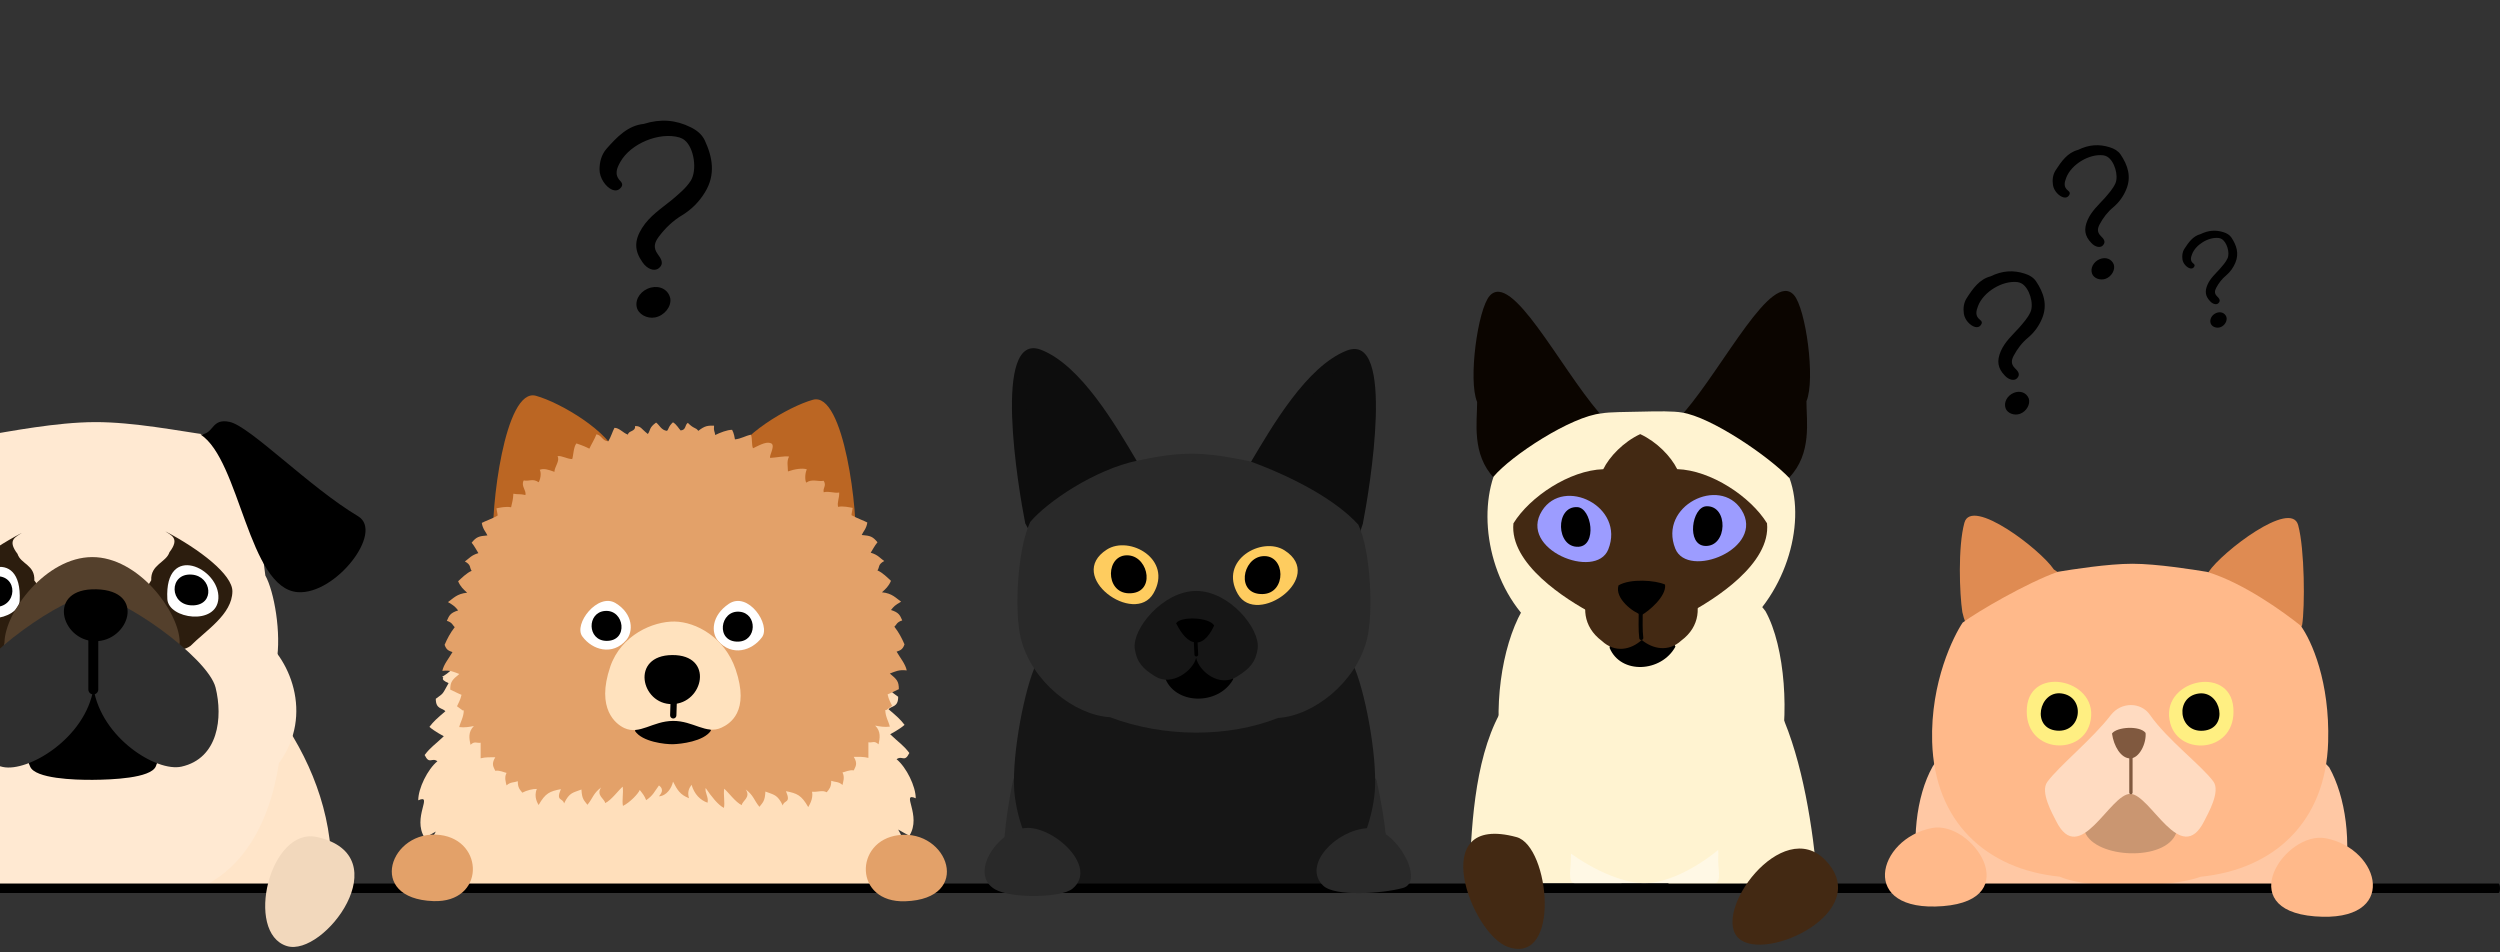 <svg width="625" height="238" viewBox="0 0 625 238" fill="none" xmlns="http://www.w3.org/2000/svg">
<rect x="0" y="0" width="625" height="238" fill="#333333" stroke="none"/>
<g clip-path="url(#clip0_3051_1006)">
<path d="M70.522 179.892C78.544 191.604 83.787 205.759 82.716 221.008L-34.371 221.293C-35.71 205.707 -30.421 191.232 -22.247 179.293L70.522 179.892Z" fill="#FFE5C9"/>
<path d="M-17.515 158.662C-25.428 163.98 -31.618 178.56 -22.757 190.743C-20.256 206.853 -13.291 216.487 -4.826 221.031L51.574 221.194C60.144 216.708 67.207 207.05 69.737 190.789C78.598 178.606 72.408 164.026 64.495 158.709L-17.521 158.656L-17.515 158.662Z" fill="#FFE9D2"/>
<path d="M66.328 143.861C68.551 147.864 70.401 158.342 69.121 165.487C68.01 171.665 61.377 181.882 55.169 187.112C48.653 192.593 37.453 189.887 24.427 187.828C11.4 189.957 -1.196 192.663 -7.712 187.182C-13.92 181.952 -20.552 171.735 -21.663 165.557C-22.949 158.412 -21.093 147.934 -18.871 143.931C-18.062 126.064 -8.969 112.008 -3.936 108.901C2.4 107.865 14.047 105.561 23.729 105.526C33.416 105.491 45.057 107.795 51.643 108.691C59.41 114.725 64.647 129.06 66.334 143.861H66.328Z" fill="#FFE9D2"/>
<path d="M37.812 145.054C37.602 141.15 41.576 140.597 42.362 138.06C45.137 134.442 42.623 133.802 41.314 132.818C49.983 137.362 58.14 143.669 58.099 147.852C58.041 153.641 51.362 157.685 47.609 161.49C41.791 165.591 30.598 156.032 37.818 145.054H37.812Z" fill="#2C1D0E"/>
<path d="M57.438 105.485C62.529 106.591 77.388 121.834 89.513 129.054C96.105 132.981 83.893 148.713 74.456 148.038C62.058 147.154 60.039 115.027 50.125 108.621C53.604 108.493 52.743 104.461 57.438 105.48V105.485Z" fill="black"/>
<path d="M8.581 145.123C8.791 141.22 5.166 141.016 4.386 138.479C1.611 134.86 4.125 134.221 5.434 133.231C-3.235 137.775 -11.392 144.082 -11.351 148.271C-11.293 154.054 -4.614 158.098 -0.862 161.908C7.394 170.49 12.828 149.737 8.575 145.123H8.581Z" fill="#2C1D0E"/>
<path d="M54.599 149.598C54.215 156.48 42.096 154.758 41.834 149.772C41.083 135.466 55.018 141.994 54.599 149.598Z" fill="white"/>
<path d="M47.953 143.652C52.985 144.047 53.788 151.174 48.302 151.343C42.216 151.529 42.1 143.186 47.953 143.652Z" fill="black"/>
<path d="M-7.85 150.017C-7.466 156.899 4.653 155.183 4.915 150.191C5.665 135.885 -8.269 142.413 -7.85 150.017Z" fill="white"/>
<path d="M-1.205 144.076C-6.238 144.472 -7.04 151.599 -1.554 151.768C4.532 151.954 4.648 143.611 -1.205 144.076Z" fill="black"/>
<path d="M1.943 165.405C1.431 164.119 0.553 162.758 1.123 160.588C1.269 152.96 11.508 139.311 23.028 139.271C34.542 139.23 44.782 152.879 44.927 160.506C44.636 162.205 44.334 164.992 44.252 165.405H1.943Z" fill="#54402C"/>
<path d="M23.219 194.961C18.565 195.001 8.773 194.652 7.54 191.65C-6.447 160.687 50.959 161.274 38.951 191.604C37.665 194.577 27.873 194.92 23.219 194.961Z" fill="black"/>
<path d="M53.897 171.904C55.752 179.38 54.606 189.602 45.356 191.662C39.16 193.035 25.377 184.558 23.375 172.067C21.374 184.634 6.893 193.116 0.697 191.738C-8.554 189.684 -9.7 179.456 -7.844 171.985C-5.948 164.346 16.26 148.748 23.026 148.772C29.787 148.667 51.994 164.265 53.897 171.904Z" fill="#2F2F2F"/>
<path d="M23.728 160.303C15.246 160.175 11.528 147.009 24.095 147.323C36.662 147.637 32.211 160.425 23.728 160.303Z" fill="black"/>
<path d="M23.314 157.429C22.627 157.435 22.08 157.999 22.086 158.685V172.364C22.086 173.05 22.639 173.609 23.325 173.609C24.012 173.609 24.57 173.056 24.57 172.369V158.685C24.576 157.999 24.029 157.44 23.343 157.429H23.314Z" fill="black"/>
<path d="M108.459 211.402C107.203 214.398 106.493 217.854 106.312 221.38L227.595 221.392C227.461 217.686 226.745 214.032 225.425 210.89C206.568 181.073 126.164 172.154 108.459 211.402Z" fill="#E2AE7C"/>
<path d="M117.729 162.583C114.581 164.887 114.366 166.912 110.508 169.222C111.527 169.472 109.479 169.6 112.143 170.787C110.485 173.754 110.98 173.201 108.949 174.691C108.926 177.402 110.66 176.925 111.346 177.815C109.258 179.584 108.402 180.346 107.355 181.719C108.618 182.848 110.881 184.011 110.951 184.064C108.571 186.333 107.733 186.699 106.157 188.753C107.39 191.26 107.914 189.259 109.351 190.312C106.872 192.354 104.562 197.107 104.562 200.075C108.431 198.376 102.963 204.374 106.157 209.447C107.512 208.744 107.954 208.441 108.949 207.888C107.088 211.018 106.68 214.643 107.949 218.43C109.06 217.453 109.525 217.907 110.945 216.865C110.316 218.768 110.247 220.385 110.631 221.776L222.872 221.246C223.25 219.868 223.174 218.25 222.552 216.365C223.971 217.407 224.437 216.953 225.548 217.924C226.816 214.137 226.409 210.512 224.547 207.382C225.542 207.941 225.984 208.243 227.34 208.941C230.534 203.868 225.065 197.87 228.934 199.569C228.934 196.607 226.624 191.854 224.146 189.806C225.583 188.753 226.112 190.754 227.34 188.247C225.763 186.199 224.926 185.832 222.546 183.563C222.622 183.511 224.879 182.347 226.141 181.218C225.088 179.845 224.233 179.077 222.145 177.315C222.831 176.424 224.565 176.896 224.542 174.19C222.511 172.701 223.006 173.254 221.347 170.286C224.012 169.1 221.185 168.582 222.197 168.337C218.334 166.028 218.898 164.399 215.756 162.089L117.717 162.589L117.729 162.583Z" fill="#FFDFBB"/>
<path d="M154.459 114.3C152.544 107.999 140.164 100.668 133.985 98.946C126.177 96.77 122.57 127.536 123.355 135.954C123.355 136.094 123.163 137.496 123.449 137.775C132.426 146.758 158.805 123.131 154.459 114.3Z" fill="#BB6623"/>
<path d="M146.279 115.975C146.011 114.148 144.487 112.066 142.678 111.338C140.671 111.303 141.916 110.943 140.444 110.652C138.96 111.047 138.489 110.547 138.041 110.995C136.772 110.023 135.824 109.069 134.777 109.279C133.642 110.454 133.875 112.775 133.578 114.259C132.694 114.16 132.264 114.614 131.862 114.771C131.455 116.266 131.693 117.476 131.693 118.89C131.088 119.379 130.634 119.949 130.32 120.263C130.739 121.944 130.89 123.614 131.181 125.069C130.018 126.698 130.966 128.135 131.525 129.531C138.07 131.573 149.06 122.899 146.285 115.969L146.279 115.975Z" fill="#BB6623"/>
<path d="M182.753 115.295C184.667 109 197.048 101.663 203.227 99.941C211.04 97.765 214.642 128.531 213.856 136.949C213.856 137.089 214.048 138.491 213.763 138.77C204.786 147.753 178.407 124.126 182.753 115.295Z" fill="#BB6623"/>
<path d="M190.935 116.976C191.203 115.149 192.727 113.066 194.542 112.339C196.549 112.304 195.304 111.943 196.77 111.652C198.254 112.048 198.725 111.548 199.173 111.995C200.442 111.024 201.39 110.07 202.437 110.279C203.572 111.454 203.339 113.776 203.636 115.259C204.526 115.16 204.951 115.614 205.352 115.771C205.759 117.267 205.521 118.477 205.521 119.891C206.126 120.379 206.58 120.949 206.894 121.264C206.475 122.945 206.329 124.615 206.033 126.069C207.196 127.698 206.248 129.141 205.689 130.532C199.138 132.574 188.154 123.899 190.923 116.97L190.935 116.976Z" fill="#BB6623"/>
<path d="M180.978 201.989C181.269 200.697 180.827 198.841 181.042 197.183C181.909 197.835 183.934 200.657 185.452 201.285C185.452 200.284 187.808 199.377 186.43 197.369C188.443 198.876 188.448 199.999 189.856 201.71C190.677 200.622 191.241 200.331 191.352 197.887C193.405 198.707 194.354 198.556 195.692 201.372C196.018 199.9 197.833 200.93 196.489 197.794C199.247 198.347 200.34 198.748 202.057 201.768C202.127 201.599 203.401 199.807 203.017 197.928C204.477 198.068 205.565 197.462 206.676 198.068C207.339 197.253 207.828 196.753 207.805 195.205C208.753 195.554 209.661 195.35 210.621 196.246C210.772 195.542 211.249 194.268 210.621 193.122C211.232 193.012 212.378 192.401 213.443 192.599C213.832 191.691 214.536 190.987 213.443 189.212C214.682 189.212 215.886 189.154 217.102 189.474C217.102 189.108 217.09 186.711 217.102 185.57C218.08 185.768 218.545 185.053 219.639 186.088C219.976 184.523 220.273 182.859 218.795 181.399C219.97 181.614 221.082 181.829 222.455 181.661C222.193 180.451 221.326 179.153 221.326 177.495H221.611C222.082 177.146 222.548 176.797 223.019 176.454C222.652 175.61 222.181 174.912 221.896 173.591C222.74 173.277 223.391 172.887 224.712 172.288C224.712 170.304 224.2 169.833 222.461 168.384C223.816 167.884 224.648 167.366 226.684 167.604C226.324 165.935 225.125 164.596 224.154 162.915C225.038 162.589 225.666 162.432 226.126 161.094C225.428 159.477 224.741 158.162 223.589 156.667C224.113 156.253 224.159 155.515 225.561 155.107C224.986 153.775 224.724 153.129 222.746 152.501C223.496 151.576 223.694 151.343 225.276 150.418C223.938 149.493 223.066 148.324 220.488 148.073C221.448 147.189 222.123 146.625 222.746 145.211C221.96 144.484 220.616 143.122 219.365 142.604C219.959 141.778 219.412 141.144 221.058 140.26C219.947 139.492 219.522 138.718 217.678 138.177C218.242 137.304 218.58 136.536 219.371 135.57C218.196 134.122 217.579 133.924 215.427 133.749C215.811 132.865 216.596 132.208 216.834 130.625C215.997 130.165 214.24 129.566 212.89 128.804V128.542C212.983 128.019 213.076 127.501 213.175 126.977C212.349 126.826 210.766 126.448 209.515 126.715C209.248 125.494 209.859 124.574 209.8 123.132C208.538 123.364 207.293 122.718 205.926 123.062C205.664 121.869 206.694 121.561 205.932 120.199C204.471 120.473 203.046 119.623 201.562 120.659C201.213 120.118 201.213 118.332 201.708 117.337C200.672 116.953 198.601 117.273 196.983 117.86C196.983 116.639 196.617 115.312 197.269 114.143C196.186 113.939 193.981 114.416 192.544 114.474C192.259 113.893 193.708 111.751 192.969 110.954C191.887 110.204 190.246 111.094 188.245 112.066C187.878 111.216 188.099 109.68 187.756 108.674C186.36 108.936 185.324 109.68 183.736 109.849C183.701 109.564 183.497 108.29 183.026 107.452C181.787 107.452 180.006 108.168 178.802 108.755C178.674 107.685 178.377 107.888 178.517 106.411C177.004 106.411 176.306 106.358 174.572 107.714C173.892 106.765 173.566 107.336 171.954 105.712C171.134 106.283 171.599 107.469 170.162 107.615C169.714 107.196 169.208 106.149 168.242 105.573C167.061 106.643 167.201 107.295 166.747 107.714C165.31 107.574 164.845 106.207 164.024 105.643C162.232 106.917 162.646 107.557 161.965 108.499C160.231 107.144 160.272 106.509 158.765 106.509C158.905 107.987 157.118 107.586 156.99 108.656C155.786 108.266 154.855 106.957 153.616 106.957C153.151 107.795 152.732 109.273 152.057 110.344C150.468 110.175 150.498 108.837 149.107 108.575C148.764 109.581 147.705 111.321 147.338 112.165C145.337 111.187 145.191 111.286 144.109 110.856C143.365 111.653 143.324 114.183 143.045 114.771C141.608 114.719 140.461 113.846 139.385 114.044C140.043 115.213 138.605 116.738 138.605 117.959C136.988 117.372 135.982 117.058 134.946 117.441C135.435 118.436 135.01 120.031 134.661 120.566C133.177 119.536 132.392 120.38 130.932 120.106C130.169 121.473 131.624 122.567 131.362 123.76C129.995 123.422 129.605 123.667 128.337 123.434C128.284 124.877 128.04 125.598 127.772 126.82C126.516 126.553 124.933 126.925 124.113 127.082C124.206 127.606 124.299 128.123 124.392 128.647V128.909C123.048 129.677 121.285 130.27 120.447 130.73C120.686 132.312 121.477 132.976 121.855 133.854C119.703 134.029 119.086 134.226 117.911 135.675C118.696 136.641 119.034 137.409 119.598 138.282C117.754 138.823 117.329 139.596 116.218 140.364C117.864 141.243 117.312 141.883 117.911 142.709C116.654 143.227 115.316 144.588 114.531 145.316C115.147 146.729 115.828 147.3 116.782 148.178C114.211 148.428 113.332 149.592 111.994 150.523C113.582 151.448 113.78 151.681 114.531 152.606C112.547 153.234 112.291 153.88 111.715 155.212C113.117 155.625 113.163 156.358 113.687 156.777C112.541 158.272 111.854 159.587 111.15 161.205C111.61 162.549 112.238 162.7 113.123 163.026C112.145 164.707 110.947 166.045 110.586 167.715C112.622 167.476 113.454 167.994 114.816 168.495C113.07 169.949 112.564 170.42 112.564 172.398C113.879 172.998 114.536 173.387 115.38 173.702C115.089 175.022 114.618 175.726 114.251 176.564C114.723 176.913 115.188 177.256 115.659 177.606H115.939C115.939 179.264 115.072 180.561 114.81 181.771C116.183 181.94 117.294 181.731 118.469 181.509C116.986 182.97 117.288 184.634 117.626 186.199C118.72 185.163 119.185 185.879 120.162 185.675C120.174 186.815 120.162 189.218 120.162 189.579C121.378 189.259 122.588 189.317 123.822 189.317C122.728 191.086 123.432 191.796 123.822 192.703C124.887 192.505 126.033 193.111 126.638 193.227C126.004 194.373 126.487 195.647 126.638 196.351C127.598 195.455 128.505 195.659 129.454 195.31C129.43 196.863 129.919 197.364 130.577 198.172C131.688 197.567 133.27 197.189 134.213 197.236C133.311 199.295 134.585 201.087 134.655 201.256C136.371 198.236 137.465 197.829 140.223 197.282C138.879 200.418 140.694 199.388 141.02 200.86C142.358 198.038 143.306 198.196 145.36 197.375C145.471 199.819 146.041 200.11 146.861 201.198C148.263 199.487 148.275 198.364 150.288 196.857C148.909 198.87 151.271 199.772 151.271 200.773C152.784 200.145 154.814 197.317 155.681 196.671C155.891 198.329 155.454 200.185 155.74 201.477C157.479 200.622 159.55 198.463 159.94 197.486C160.79 198.585 161.098 198.934 161.54 200.04C163.32 198.847 163.646 197.817 164.74 196.363C166.235 197.451 165.107 198.591 164.74 199.08C166.689 198.963 167.946 196.945 168.254 195.403C169.371 197.567 170.017 198.661 172.251 199.557C171.762 197.969 172.333 196.945 172.891 196.2C173.578 198.545 175.061 200.051 176.888 200.674C177.214 199.254 176.167 198.201 176.411 196.997C177.825 199.074 179.483 201.233 180.99 201.983L180.978 201.989Z" fill="#E3A169"/>
<path d="M145.599 159.133C146.873 160.85 148.729 162.031 150.689 162.327C152.726 162.636 154.873 161.99 156.577 160C158.346 157.941 158.363 153.49 153.901 150.779C149.462 148.085 143.289 156.015 145.593 159.127L145.599 159.133Z" fill="white"/>
<path d="M151.548 160.216C157.232 160.355 156.156 152.292 151.199 152.74C146.713 153.147 146.771 160.099 151.548 160.216Z" fill="black"/>
<path d="M176.783 157.708C179.582 149.423 191.038 142.168 201.801 139.23C201.05 138.375 200.323 138.34 199.573 138.043C199.701 137.24 199.741 136.426 199.573 135.576C198.915 135.361 198.706 135.314 198.275 135.186C197.536 134.221 197.571 132.97 197.368 131.94C196.797 131.533 196.006 131.678 195.157 131.678C194.988 130.404 194.127 129.217 193.47 128.56C192.719 128.216 191.939 128.298 191.137 128.298C190.764 127.233 190.171 126.32 189.705 125.703C188.92 126.081 188.303 126.262 187.756 126.483C187.105 125.284 186.133 124.057 185.423 123.108C184.766 123.097 184.242 123.294 183.736 123.498C182.689 122.34 182.084 121.322 181.007 120.513C180.187 120.513 179.564 120.857 178.802 121.165C178.238 120.275 177.965 119.705 177.505 119.088C176.527 118.849 175.893 119.431 175.172 119.868C174.125 119.28 173.333 118.355 172.577 117.791C171.425 118.081 171.233 118.692 170.244 119.088C169.848 118.39 169.005 117.68 168.324 116.9C167.242 117.482 166.573 118.244 166.073 119.03C165.083 118.634 164.886 118.023 163.739 117.732C162.983 118.297 162.186 119.222 161.145 119.809C160.423 119.373 159.783 118.791 158.812 119.03C158.346 119.646 158.073 120.217 157.514 121.107C156.752 120.804 156.13 120.455 155.309 120.455C154.233 121.264 153.634 122.288 152.581 123.44C152.074 123.236 151.551 123.038 150.893 123.05C150.184 123.998 149.212 125.232 148.56 126.424C148.019 126.209 147.397 126.023 146.611 125.645C146.146 126.262 145.552 127.175 145.18 128.24C144.377 128.24 143.598 128.152 142.841 128.502C142.184 129.159 141.323 130.346 141.154 131.614C140.305 131.614 139.513 131.463 138.949 131.876C138.745 132.906 138.78 134.151 138.041 135.122C137.611 135.25 137.401 135.297 136.744 135.512C136.575 136.362 136.616 137.176 136.744 137.979C135.993 138.276 135.272 138.311 134.516 139.166C145.279 142.104 156.735 149.365 159.527 157.644C166.119 156.283 170.407 156.451 176.789 157.702L176.783 157.708Z" fill="#E3A169"/>
<path d="M190.485 159.325C189.211 161.047 187.355 162.223 185.395 162.525C183.358 162.833 181.206 162.188 179.507 160.198C177.738 158.138 177.866 153.914 182.177 150.976C187.012 147.689 192.789 156.207 190.491 159.325H190.485Z" fill="white"/>
<path d="M184.537 160.407C178.853 160.547 179.929 152.483 184.886 152.931C189.377 153.338 189.313 160.291 184.537 160.407Z" fill="black"/>
<path d="M177.734 182.655C175.925 185.372 170.177 186.007 168.239 186.053C166.302 186.1 160.554 185.465 158.75 182.748C159.768 177.111 176.373 176.651 177.734 182.65V182.655Z" fill="black"/>
<path d="M152.554 166.714C148.958 177.268 154.008 181.067 156.114 182.027C159.931 183.767 163.137 180.276 168.227 180.229C173.318 180.183 176.524 183.674 180.34 181.928C182.452 180.968 187.502 177.896 183.907 167.343C181.172 159.325 173.993 155.468 168.652 155.386C163.311 155.311 155.282 158.691 152.548 166.708L152.554 166.714Z" fill="#FFE2BE"/>
<path d="M168.344 174.94C167.943 174.975 167.635 175.307 167.623 175.714L167.524 178.809C167.507 179.246 167.85 179.612 168.286 179.63C168.723 179.647 169.089 179.304 169.101 178.868L169.2 175.767C169.223 175.33 168.891 174.964 168.455 174.94C168.42 174.94 168.379 174.94 168.344 174.94Z" fill="black"/>
<path d="M168.062 176.028C160.231 176.156 157.514 163.84 168.062 163.764C178.61 163.688 175.893 175.9 168.062 176.028Z" fill="black"/>
<path d="M483.154 191.644C478.977 199.109 477.743 210.745 479.937 221.374H585.859C587.994 210.815 586.447 199.237 582.299 191.83C563.384 171.345 497.321 169.012 483.154 191.638V191.644Z" fill="#FFC8A4"/>
<path d="M578.641 221.374C581.562 217.691 583.214 213.747 583.866 210.739C581.533 215.16 578.757 218.657 575.68 221.374H578.641Z" fill="#F6B88E"/>
<path d="M487.371 221.374C484.311 217.604 482.577 213.589 481.914 210.5C484.334 215.085 487.354 218.616 490.571 221.374H487.371Z" fill="#F6B88E"/>
<path d="M513.457 142.366C510.176 137.403 492.873 124.167 491.099 130.689C489.458 136.693 489.877 148.457 490.587 153.03C491.355 156.602 493.612 160.96 496.044 163.386C496.608 163.951 525.594 149.731 513.457 142.366Z" fill="#DF8B52"/>
<path d="M504.925 137.49C503.523 136.018 496.838 132.336 494.255 131.329C491.596 132.004 493.469 145.903 493.469 150.162C494.109 153.176 495.342 154.688 497.146 156.038C502.563 153.862 508.165 151.238 508.224 144.449C507.473 140.853 506.501 139.125 504.925 137.485V137.49Z" fill="#DF8B52"/>
<path d="M575.533 156.282C576.249 151.703 576.179 137.281 574.538 131.276C572.758 124.754 555.461 137.996 552.174 142.953C551.15 145.263 550.545 146.514 549.672 148.695C555.403 155.299 565.154 156.265 570.244 160.087C572.438 160.419 574.637 158.516 575.527 156.282H575.533Z" fill="#DF8B52"/>
<path d="M571.385 131.916C568.801 132.923 562.117 136.6 560.709 138.072C559.138 139.718 558.166 141.441 557.352 144.472C560.22 150.144 565.334 152.902 569.523 156.038C570.134 153.164 571.838 151.599 572.705 149.435C572.775 142.273 573.549 130.817 571.385 131.916Z" fill="#DF8B52"/>
<path d="M550.167 219.187C568.657 217.337 581.456 205.346 582.038 185.489C582.48 170.426 577.919 160.227 575.173 156.416C571.222 153.263 561.047 145.769 551.773 142.971C548.422 142.418 539.252 140.946 533.109 140.94C526.965 140.935 517.796 142.401 514.439 142.953C506.608 145.758 494.43 152.873 490.66 155.654C488.455 158.953 482.602 170.409 483.039 185.466C483.621 205.323 496.42 217.313 514.91 219.164C519.291 221.002 525.923 221.421 532.457 221.369C539.404 221.31 546.246 220.676 550.161 219.181L550.167 219.187Z" fill="#FFB98A"/>
<path d="M522.476 180.869C525.466 170.1 507.593 165.905 506.726 176.931C505.848 188.101 520.143 189.265 522.476 180.869Z" fill="#FFEF82"/>
<path d="M515.318 173.353C509.751 172.66 507.755 182.126 514.242 182.661C520.52 183.179 521.439 174.115 515.318 173.353Z" fill="black"/>
<path d="M542.587 180.887C539.597 170.118 557.469 165.923 558.336 176.948C559.215 188.119 544.92 189.282 542.587 180.887Z" fill="#FFEF82"/>
<path d="M549.743 173.37C555.311 172.678 557.306 182.144 550.819 182.679C544.541 183.197 543.622 174.132 549.743 173.37Z" fill="black"/>
<path d="M521.257 208.08C523.962 214.637 541.282 215.423 544.023 208.325C547.03 198.591 537.361 192.587 532.881 192.343C527.918 192.465 519.034 198.783 521.257 208.086V208.08Z" fill="#CA9671"/>
<path d="M532.542 198.475C527.457 198.475 519.882 217.034 514.029 205.265C513.151 203.496 509.968 198.004 511.818 195.484C514.768 191.476 523.053 184.808 527.713 178.763C530.297 175.418 535.23 175.465 537.482 178.705C541.799 184.913 550.38 191.354 553.336 195.362C555.192 197.881 552.004 203.374 551.09 205.206C545.202 217.046 537.627 198.475 532.548 198.469L532.542 198.475Z" fill="#FFDBC1"/>
<path d="M532.716 188.415C532.483 188.421 532.309 188.619 532.315 188.846V198.096C532.291 198.329 532.454 198.533 532.687 198.556C532.914 198.579 533.123 198.41 533.147 198.183C533.147 198.154 533.147 198.125 533.147 198.096V188.846C533.153 188.613 532.972 188.421 532.739 188.415C532.728 188.415 532.722 188.415 532.716 188.415Z" fill="#80593F"/>
<path d="M532.532 189.602C530.234 189.585 528.431 186.536 528 183.377C529.181 181.713 534.947 181.341 536.395 183.22C536.634 185.821 534.836 189.608 532.532 189.602Z" fill="#80593F"/>
<path d="M445.111 178.024C450.679 190.259 453.256 207.056 454.42 220.792L417.062 221.176C421.467 196.758 438.892 167.516 445.117 178.024H445.111Z" fill="#FFF3D1"/>
<path d="M367.328 220.792C367.759 207.94 368.434 190.44 374.892 178.489C388.762 159.43 401.736 197.101 405.39 220.792H367.328Z" fill="#FFF3D1"/>
<path d="M392.72 214.509C392.819 216.603 391.772 220.792 393.639 220.792H428.635C430.566 220.792 429.368 216.679 429.566 214.509C430.514 190.323 392.964 185.948 392.72 214.509Z" fill="#FFF8E5"/>
<path d="M441.356 152.774C446.365 161.722 447.407 179.414 444.632 190.585C440.652 206.619 421.988 220.961 410.893 220.792C399.798 220.617 379.214 206.788 375.816 190.62C373.041 177.436 375.42 161.757 380.43 152.808C392.56 134.97 428.359 135.733 441.356 152.774Z" fill="#FFF3D1"/>
<path d="M399.886 103.321C389.78 91.539 377.935 67.714 372.408 73.969C369.441 77.326 366.997 95.094 369.284 100.51C369.295 105.491 367.852 113.537 373.571 119.576C376.765 121.141 380.367 122.828 382.618 125.08C386.22 128.681 407.822 110.023 399.886 103.321Z" fill="#0B0500"/>
<path d="M390.829 96.746C387.368 88.973 378.972 81.113 375.377 77.209C371.665 76.534 371.566 94.204 373.119 98.084C371.81 104.705 373.626 112.426 375.621 115.085C383.801 124.946 389.672 117.819 391.813 107.224C392.843 101.849 392.296 99.963 390.835 96.746H390.829Z" fill="#0B0500"/>
<path d="M421.01 103.117C431.116 91.335 442.955 67.511 448.488 73.765C451.455 77.122 453.899 94.89 451.613 100.307C451.601 105.287 453.05 113.333 447.325 119.372C436.474 130.217 415.448 116.859 421.016 103.117H421.01Z" fill="#0B0500"/>
<path d="M428.894 106.159C428.057 101.645 428.603 99.754 430.064 96.536C433.525 88.763 441.921 80.903 445.511 76.999C450.427 76.133 447.605 91.3 447.605 99.079C449.868 107.05 446.657 114.677 444.108 118.075C434.125 122.677 431.198 113.996 428.894 106.154V106.159Z" fill="#0B0500"/>
<path d="M433.019 159.011C446.319 149.725 451.602 131.166 447.389 119.565C442.159 114.043 427.788 104.246 420.487 103.134C418.433 102.762 414.39 102.803 410.445 102.908C406.494 103.012 402.463 102.972 400.403 103.344C392.851 104.048 377.777 113.892 373.384 119.169C369.288 131.369 373.407 149.929 386.707 159.214C392.107 168.186 405.249 170.251 410.555 170.21C415.861 170.17 427.864 168.593 433.019 159.011Z" fill="#FFF3D1"/>
<path d="M402.398 161.972C405.209 168.692 415.355 168.087 418.858 161.664C417.147 156.474 402.858 156.579 402.398 161.972Z" fill="black"/>
<path d="M421.608 153.583C428.694 149.888 442.774 140.905 441.756 130.817C437.654 124.161 427.735 117.557 419.298 117.284C417.739 114.125 414.237 110.465 410.054 108.528C405.865 110.483 402.368 114.142 400.815 117.301C392.378 117.575 382.465 124.178 378.357 130.834C377.339 140.923 391.424 149.9 398.505 153.6C403.27 157.306 417.157 156.509 421.602 153.577L421.608 153.583Z" fill="#432913"/>
<path d="M402.067 137.356C406.343 126.639 390.943 119.105 385.515 127.675C379.417 137.315 398.966 145.123 402.067 137.356Z" fill="#9C9CFF"/>
<path d="M394.32 126.779C388.723 126.494 388.973 136.972 394.611 136.693C399.347 136.46 397.921 126.965 394.32 126.779Z" fill="black"/>
<path d="M418.819 137.152C414.543 126.436 429.943 118.901 435.371 127.471C441.468 137.112 421.92 144.92 418.819 137.152Z" fill="#9C9CFF"/>
<path d="M426.562 126.569C432.159 126.284 431.915 136.762 426.271 136.483C421.536 136.245 422.961 126.755 426.562 126.569Z" fill="black"/>
<path d="M410.352 139.153C421.29 139.165 429.836 153.082 420.324 160.139C417.118 163.1 413.145 162.245 410.439 159.988C407.74 162.449 403.766 163.316 400.467 160.232C390.862 153.058 399.408 139.142 410.352 139.153Z" fill="#432913"/>
<path d="M410.062 152.617C409.829 152.669 409.661 152.878 409.672 153.117C409.672 154.868 409.562 157.574 409.818 159.558C409.853 159.837 410.103 160.035 410.382 160C410.655 159.965 410.853 159.715 410.824 159.441C410.586 157.608 410.679 154.903 410.679 153.117C410.679 152.838 410.463 152.611 410.184 152.605C410.143 152.605 410.109 152.605 410.068 152.617H410.062Z" fill="black"/>
<path d="M404.626 146.351C403.613 149.603 408.303 153.129 410.444 153.739C412.003 152.925 416.692 149.102 416.262 146.141C413.975 145.071 407.604 144.564 404.626 146.345V146.351Z" fill="black"/>
<path d="M250.998 221.287C250.44 213.904 251.126 205.416 253.261 195.083C255.525 188.573 263.617 184.308 270.925 184.308C282.031 192.715 286.302 206.294 287.867 221.287H250.998Z" fill="#292929"/>
<path d="M346.807 221.288C347.285 213.934 346.464 205.585 344.12 194.973C339.913 189.393 331.844 186.979 328.655 186.339C318.061 195.467 315.14 208.069 313.953 221.282H346.807V221.288Z" fill="#292929"/>
<path d="M338.762 167.267C341.607 174.301 344.65 190.993 343.567 199.208C342.491 207.365 338.936 214.841 334.078 221.293H263.482C258.479 214.754 254.802 207.452 253.708 199.132C252.626 190.923 255.669 174.226 258.514 167.197C271.296 135.873 326.381 136.257 338.756 167.273L338.762 167.267Z" fill="#161616"/>
<path d="M284.365 115.521C278.908 106.335 270.297 91.394 260.313 87.461C247.927 82.586 254.612 122.34 256.311 130.829C265.602 149.877 283.417 130.613 284.371 115.521H284.365Z" fill="#0D0D0D"/>
<path d="M274.529 120.624C273.697 114.974 275.664 109.174 273.435 105.316C269.223 98.038 263.12 91.516 259.222 90.376C254.829 89.596 256.47 118.582 259.676 126.599C261.887 130.13 263.847 131.771 266.303 133.615C270.195 129.386 273.424 125.97 274.529 120.624Z" fill="#0D0D0D"/>
<path d="M336.645 87.659C326.662 91.592 318.051 106.533 312.594 115.719C312.722 126 330.699 135.471 338.024 138.683C339.938 136.763 339.485 134.058 340.706 130.957C342.359 122.538 349.032 82.783 336.651 87.659H336.645Z" fill="#0D0D0D"/>
<path d="M322.438 120.821C323.264 115.172 321.303 109.372 323.532 105.514C327.744 98.236 333.847 91.72 337.745 90.574C343.167 89.695 339.997 115.579 338.414 123.48C336.279 126.814 334.65 130.171 333.736 132.446C328.599 128.554 326.057 125.447 322.438 120.821Z" fill="#0D0D0D"/>
<path d="M277.444 179.293C268.664 178.775 257.901 170.432 255.213 159.616C253.549 152.914 254.311 137.409 257.552 130.491C261.793 125.459 273.65 117.395 284.367 115.155C287.922 114.445 292.926 113.334 298.482 113.433C304.032 113.532 309.041 114.643 312.596 115.353C323.522 119.385 333.954 124.97 339.586 131.172C342.652 137.607 343.414 153.112 341.744 159.808C339.057 170.624 328.293 178.973 319.52 179.485C307.191 184.36 291.163 184.471 277.444 179.287V179.293Z" fill="#292929"/>
<path d="M288.375 148.318C293.262 139.835 282.365 133.779 276.716 137.386C266.255 144.065 283.633 156.562 288.375 148.318Z" fill="#FECC5F"/>
<path d="M282.175 138.846C276.398 138.34 276.113 148.172 282.175 148.324C288.93 148.492 287.318 139.3 282.175 138.846Z" fill="black"/>
<path d="M309.47 148.521C304.583 140.039 315.48 133.976 321.136 137.589C331.596 144.268 314.218 156.76 309.47 148.521Z" fill="#FECC5F"/>
<path d="M315.667 139.044C321.445 138.532 321.73 148.37 315.667 148.515C308.913 148.684 310.53 139.492 315.667 139.044Z" fill="black"/>
<path d="M308.267 169.879C308.878 161.42 289.813 161.542 291.145 169.14C293.455 176.227 304.52 176.494 308.267 169.879Z" fill="black"/>
<path d="M299.034 164.445C298.359 167.552 292.978 171.787 288.713 169.041C285.764 167.22 284.181 165.609 283.692 162.17C282.994 157.242 290.744 147.736 299.052 147.736C307.366 147.736 315.11 157.242 314.417 162.17C313.928 165.609 312.346 167.22 309.239 169.146C304.812 171.991 299.709 167.756 299.034 164.451V164.445Z" fill="#161616"/>
<path d="M298.865 160.244C298.626 160.279 298.458 160.489 298.469 160.733L298.615 163.677C298.626 163.933 298.842 164.137 299.098 164.125C299.359 164.113 299.557 163.898 299.546 163.642L299.4 160.698C299.394 160.442 299.179 160.238 298.923 160.244C298.9 160.244 298.882 160.244 298.859 160.25L298.865 160.244Z" fill="black"/>
<path d="M294.031 155.823C295.038 154.042 302.299 154.246 303.538 156.375C302.712 158.225 301.106 160.727 299.035 160.628C296.964 160.529 295.358 158.441 294.031 155.823Z" fill="black"/>
<path d="M-74.639 220.892C-74.837 220.892 -75 221.421 -75 222.073C-75 222.724 -74.837 223.248 -74.639 223.248H624.639C624.837 223.248 625 222.718 625 222.073C625 221.427 624.837 220.892 624.639 220.892H-74.639Z" fill="black"/>
<path d="M483.008 207.004C469.213 209.657 464.512 228.222 485.771 226.529C506.507 224.876 493.044 205.072 483.008 207.004Z" fill="#FFB98A"/>
<path d="M581.448 209.564C595.249 212.217 599.944 230.782 578.685 229.089C557.949 227.437 571.418 207.632 581.448 209.564Z" fill="#FFB98A"/>
<path d="M379.138 209.278C356.267 203.082 367.856 233.54 376.967 236.728C390.349 241.411 387.446 211.524 379.138 209.278Z" fill="#432913"/>
<path d="M456.445 215.161C445.548 203.629 427.57 228.391 434.773 234.663C441.603 240.609 468.477 227.89 456.445 215.161Z" fill="#432913"/>
<path d="M268.14 222.16C274.685 216.732 263.288 206.387 256.347 207.004C249.406 207.621 242.099 218.553 248.795 222.352C252.839 224.65 265.307 224.505 268.14 222.16Z" fill="#292929"/>
<path d="M330.784 221.403C325.478 216.295 334.037 207.428 341.978 207.044C348.937 206.707 356.442 220.437 350.734 221.996C345.643 223.387 333.734 224.242 330.79 221.403H330.784Z" fill="#292929"/>
<path d="M79.296 209.267C100.049 213.974 80.972 239.375 71.71 236.513C61.074 233.226 67.445 206.579 79.296 209.267Z" fill="#F2D8BC"/>
<path d="M110.031 208.744C97.597 207.202 91.308 224.702 108.378 225.278C121.242 225.709 121.184 210.128 110.031 208.744Z" fill="#E3A169"/>
<path d="M224.645 208.784C237.073 207.242 243.362 224.743 226.298 225.319C213.428 225.749 213.492 210.169 224.645 208.784Z" fill="#E3A169"/>
<path d="M550.142 58.525C552.097 57.561 553.969 57.439 555.9 58.059C556.688 58.305 557.368 58.696 557.828 59.353C559.124 61.285 559.82 63.357 558.843 65.677C558.328 66.919 557.555 67.992 556.52 68.871C555.481 69.724 554.679 70.776 554.051 71.957C553.646 72.716 553.562 73.376 554.262 74.075C554.688 74.504 555.292 75.088 554.619 75.783C554.147 76.268 553.236 76.066 552.558 75.338C551.334 74.069 551.154 72.853 551.866 71.193C552.56 69.588 553.844 68.465 554.978 67.209C555.684 66.379 556.423 65.596 556.892 64.568C557.511 63.156 556.7 60.479 555.398 59.739C555.199 59.614 554.955 59.546 554.716 59.504C552.182 59.181 548.924 61.14 548.013 63.554C547.695 64.379 547.482 65.213 548.33 65.864C548.708 66.145 548.749 66.424 548.49 66.773C548.253 67.093 547.931 67.192 547.528 67.097C546.694 66.884 545.772 65.907 545.618 64.868C545.483 63.956 545.579 63.035 546.082 62.235C547.135 60.602 548.246 59.013 550.142 58.525Z" fill="black"/>
<path d="M555.118 81.795C554.159 82.144 552.983 81.723 552.674 80.862C552.321 79.879 552.927 78.727 554.048 78.25C555.147 77.802 556.218 78.213 556.6 79.218C556.899 80.184 556.199 81.401 555.118 81.795Z" fill="black"/>
<path d="M519.503 37.475C522.211 36.141 524.803 35.972 527.477 36.83C528.568 37.171 529.509 37.712 530.146 38.622C531.941 41.297 532.905 44.166 531.552 47.38C530.839 49.099 529.768 50.585 528.335 51.802C526.896 52.983 525.785 54.439 524.916 56.075C524.355 57.126 524.239 58.04 525.208 59.008C525.798 59.602 526.635 60.41 525.702 61.373C525.049 62.044 523.788 61.765 522.849 60.756C521.154 58.999 520.904 57.315 521.89 55.017C522.852 52.794 524.629 51.24 526.2 49.5C527.178 48.351 528.2 47.267 528.85 45.844C529.707 43.888 528.584 40.181 526.782 39.157C526.505 38.983 526.169 38.889 525.837 38.831C522.328 38.383 517.817 41.096 516.556 44.44C516.115 45.581 515.82 46.736 516.994 47.638C517.518 48.027 517.575 48.413 517.217 48.896C516.888 49.34 516.442 49.477 515.885 49.345C514.729 49.05 513.453 47.697 513.239 46.258C513.052 44.995 513.185 43.72 513.882 42.613C515.34 40.352 516.878 38.151 519.503 37.475Z" fill="black"/>
<path d="M526.396 69.696C525.069 70.18 523.441 69.597 523.013 68.405C522.524 67.043 523.363 65.448 524.915 64.788C526.437 64.167 527.92 64.736 528.449 66.128C528.863 67.466 527.893 69.151 526.396 69.696Z" fill="black"/>
<path d="M497.651 69.084C500.539 67.661 503.304 67.48 506.156 68.396C507.32 68.759 508.323 69.337 509.003 70.308C510.918 73.16 511.946 76.221 510.503 79.649C509.742 81.483 508.6 83.068 507.071 84.366C505.537 85.626 504.352 87.179 503.425 88.923C502.826 90.045 502.703 91.02 503.736 92.052C504.365 92.686 505.258 93.548 504.263 94.575C503.566 95.291 502.221 94.993 501.22 93.917C499.412 92.043 499.145 90.247 500.197 87.795C501.223 85.424 503.119 83.766 504.795 81.911C505.837 80.685 506.928 79.529 507.621 78.01C508.535 75.924 507.337 71.97 505.415 70.878C505.12 70.692 504.761 70.593 504.407 70.53C500.664 70.053 495.852 72.947 494.507 76.513C494.037 77.73 493.723 78.963 494.975 79.924C495.533 80.339 495.594 80.751 495.212 81.266C494.861 81.739 494.386 81.886 493.791 81.745C492.558 81.431 491.197 79.988 490.969 78.453C490.769 77.105 490.912 75.745 491.655 74.564C493.21 72.153 494.851 69.805 497.651 69.084Z" fill="black"/>
<path d="M505.01 103.452C503.594 103.968 501.857 103.346 501.401 102.075C500.879 100.622 501.774 98.921 503.43 98.216C505.053 97.555 506.635 98.162 507.199 99.646C507.64 101.073 506.607 102.871 505.01 103.452Z" fill="black"/>
<path d="M160.942 30.978C165.174 29.641 168.981 29.972 172.676 31.815C174.186 32.552 175.434 33.549 176.157 35.014C178.172 39.301 178.934 43.687 176.253 48.057C174.834 50.398 172.946 52.32 170.592 53.77C168.238 55.167 166.299 57.036 164.671 59.22C163.621 60.624 163.25 61.926 164.442 63.549C165.168 64.544 166.205 65.905 164.635 67.098C163.535 67.928 161.764 67.241 160.624 65.566C158.551 62.635 158.563 60.131 160.508 57.01C162.4 53.992 165.33 52.128 168.001 49.949C169.677 48.496 171.405 47.148 172.666 45.223C174.348 42.57 173.54 36.932 171.148 35.042C170.785 34.728 170.316 34.517 169.847 34.358C164.845 32.926 157.684 35.867 155.107 40.446C154.212 42.007 153.527 43.621 155.032 45.193C155.707 45.875 155.705 46.449 155.076 47.072C154.499 47.643 153.821 47.744 153.039 47.428C151.425 46.742 149.871 44.491 149.881 42.352C149.889 40.474 150.367 38.65 151.626 37.195C154.249 34.234 156.975 31.377 160.942 30.978Z" fill="black"/>
<path d="M163.8 79.353C161.764 79.76 159.526 78.55 159.169 76.722C158.761 74.634 160.336 72.502 162.739 71.887C165.09 71.324 167.119 72.481 167.579 74.622C167.882 76.659 166.098 78.894 163.8 79.353Z" fill="black"/>
</g>
<defs>
<clipPath id="clip0_3051_1006">
<rect width="700" height="237.432" fill="white" transform="translate(-75)"/>
</clipPath>
</defs>
</svg>
